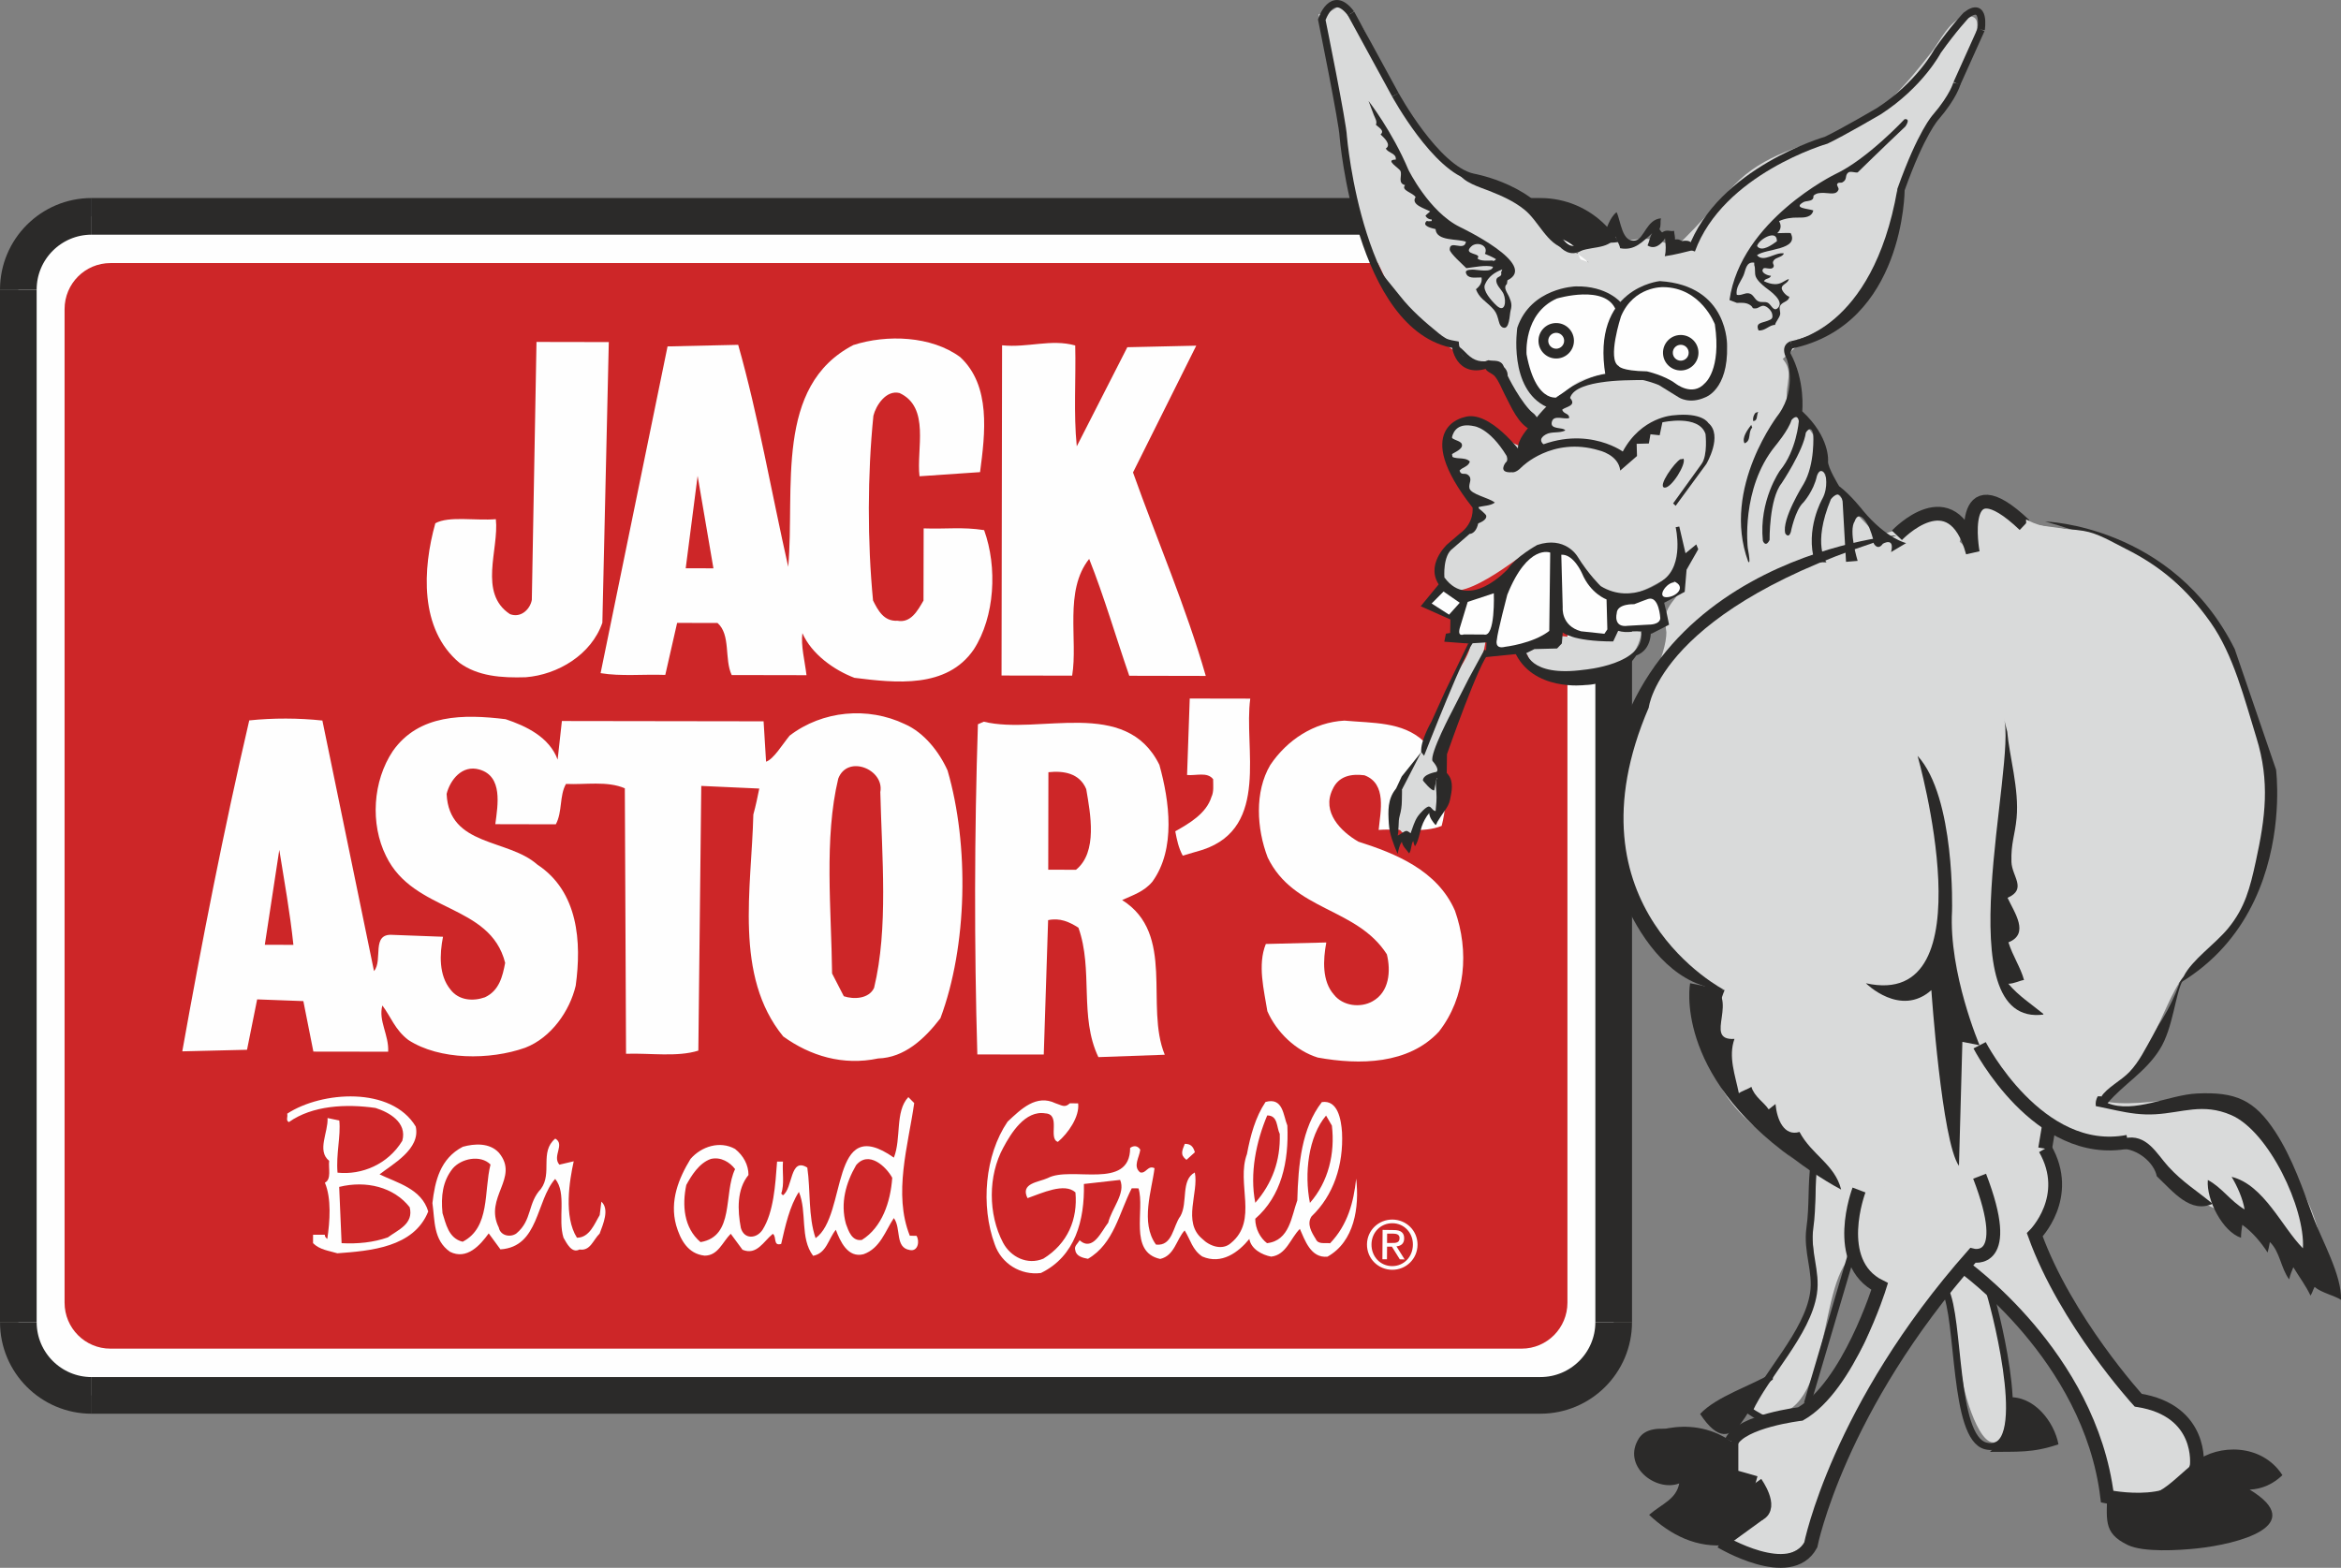 <?xml version="1.0" encoding="UTF-8"?> <svg xmlns="http://www.w3.org/2000/svg" xmlns:xlink="http://www.w3.org/1999/xlink" xmlns:xodm="http://www.corel.com/coreldraw/odm/2003" xml:space="preserve" width="196.691mm" height="131.767mm" version="1.1" style="shape-rendering:geometricPrecision; text-rendering:geometricPrecision; image-rendering:optimizeQuality; fill-rule:evenodd; clip-rule:evenodd" viewBox="0 0 196.116 131.382"><rect x="0" y="0" width="196.116" height="131.382" fill="#808080" stroke="none"/> <defs> <style type="text/css"> .str3 {stroke:#2B2A29;stroke-width:0.615;stroke-miterlimit:4} .str1 {stroke:#2B2A29;stroke-width:1.155;stroke-miterlimit:4} .str0 {stroke:#2B2A29;stroke-width:3.071;stroke-miterlimit:4} .str2 {stroke:#2B2A29;stroke-width:0.578;stroke-miterlimit:4} .fil1 {fill:none} .fil0 {fill:#FEFEFE} .fil3 {fill:#D9DADA} .fil4 {fill:#2B2A29} .fil2 {fill:#CD2628} </style> </defs> <g id="Layer_x0020_1">  <g id="_840596400"> <path class="fil0" d="M135.186 110.792c0,3.392 -2.75,6.141 -6.142,6.141l-121.366 0c-3.392,0 -6.142,-2.75 -6.142,-6.141l0 -86.52c0,-3.392 2.75,-6.142 6.142,-6.142l121.366 0c3.392,0 6.142,2.75 6.142,6.142l0 86.52z"></path> <path class="fil1 str0" d="M135.186 110.792c0,3.392 -2.75,6.141 -6.142,6.141"></path> <line class="fil1 str0" x1="129.044" y1="116.934" x2="7.678" y2="116.934"></line> <path class="fil1 str0" d="M7.678 116.934c-3.392,0 -6.142,-2.75 -6.142,-6.141"></path> <line class="fil1 str0" x1="1.535" y1="110.792" x2="1.535" y2="24.272"></line> <path class="fil1 str0" d="M1.535 24.272c0,-3.392 2.75,-6.142 6.142,-6.142"></path> <line class="fil1 str0" x1="7.678" y1="18.131" x2="129.044" y2="18.131"></line> <path class="fil1 str0" d="M129.044 18.131c3.392,0 6.142,2.75 6.142,6.142"></path> <line class="fil1 str0" x1="135.186" y1="24.272" x2="135.186" y2="110.792"></line> <path class="fil2" d="M131.311 109.163c0,2.129 -1.718,3.853 -3.838,3.853l-118.224 0c-2.121,0 -3.839,-1.724 -3.839,-3.853l0 -83.262c0,-2.129 1.718,-3.855 3.839,-3.855l118.224 0c2.121,0 3.838,1.726 3.838,3.855l0 83.262z"></path> <path class="fil0" d="M50.463 52.183c-0.919,2.679 -3.734,4.358 -6.415,4.569 -2.038,0.065 -4.011,-0.078 -5.557,-1.208 -3.376,-2.822 -3.086,-7.896 -2.021,-11.694 1.125,-0.627 3.378,-0.204 5.07,-0.342 0.276,2.533 -1.491,6.191 1.182,7.956 0.917,0.353 1.691,-0.414 1.832,-1.191l0.391 -21.618 6.057 0.011 -0.539 23.516z"></path> <path class="fil0" d="M90.076 28.948c0.068,2.814 -0.148,5.704 0.13,8.453l4.235 -8.304 5.774 -0.13 -5.298 10.624c2.03,5.705 4.415,11.203 6.096,17.051l-6.41 -0.013c-1.12,-3.24 -2.099,-6.623 -3.359,-9.793 -2.123,2.671 -0.926,6.758 -1.425,9.783l-5.915 -0.011 0.044 -27.672c2.184,0.22 4.088,-0.553 6.127,0.013z"></path> <path class="fil0" d="M80.429 29.915c2.604,2.401 2.101,6.411 1.675,9.649l-5.072 0.347c-0.278,-2.252 0.919,-5.775 -1.675,-6.976 -1.129,-0.279 -1.978,1.051 -2.188,1.9 -0.501,4.924 -0.51,10.559 -0.03,15.489 0.423,0.844 0.91,1.758 2.039,1.694 1.127,0.212 1.693,-0.84 2.188,-1.69l0.013 -6.049c1.897,0.069 3.237,-0.139 5.066,0.146 1.122,3.103 0.903,7.256 -0.865,9.996 -2.26,3.307 -6.558,2.808 -10.001,2.38 -1.688,-0.639 -3.586,-1.98 -4.358,-3.743 -0.141,1.059 0.204,2.327 0.343,3.522l-6.266 -0.012c-0.631,-1.335 -0.064,-3.378 -1.19,-4.364l-3.382 -0.005 -0.992 4.358c-1.827,-0.069 -3.729,0.137 -5.419,-0.149l5.609 -27.379 5.917 -0.133c1.68,5.919 2.794,12.4 4.192,18.601 0.576,-6.552 -1.173,-15.14 5.456,-18.582 2.816,-0.91 6.547,-0.762 8.937,1zm-20.662 17.711l0 0 -1.324 -7.747 -0.998 7.742 2.322 0.005z"></path> <path class="fil0" d="M104.741 58.546c-0.569,4.083 1.67,10.773 -3.966,12.659l-1.691 0.498c-0.349,-0.636 -0.493,-1.335 -0.627,-2.042 1.124,-0.631 2.608,-1.476 3.033,-2.884 0.209,-0.419 0.14,-0.984 0.14,-1.479 -0.493,-0.636 -1.406,-0.282 -2.184,-0.353l0.224 -6.408 5.071 0.009z"></path> <path class="fil0" d="M119.241 62.093c1.97,1.759 2.174,4.65 1.533,7.117 -1.549,0.629 -3.516,0.199 -5.278,0.338 0.147,-1.545 0.708,-3.872 -1.192,-4.58 -1.121,-0.142 -2.178,0.067 -2.673,1.193 -0.92,1.897 0.696,3.523 2.17,4.371 3.101,0.987 6.62,2.403 8.089,5.788 1.194,3.379 0.905,7.254 -1.35,10.136 -2.546,2.74 -6.63,2.805 -10.148,2.166 -1.832,-0.568 -3.443,-2.116 -4.219,-3.882 -0.279,-1.764 -0.84,-3.877 -0.129,-5.635l5.066 -0.126c-0.277,1.475 -0.358,3.24 0.632,4.363 0.767,0.984 2.249,1.129 3.236,0.571 1.413,-0.775 1.553,-2.534 1.205,-3.943 -2.531,-3.946 -7.807,-3.607 -9.983,-8.115 -0.918,-2.394 -1.116,-5.493 0.218,-7.749 1.413,-2.106 3.675,-3.584 6.208,-3.718 2.394,0.218 4.856,0.08 6.615,1.704z"></path> <path class="fil0" d="M97.128 64.096c0.84,3.027 1.395,7.043 -0.585,9.784 -0.703,0.842 -1.615,1.122 -2.538,1.544 4.508,2.831 1.89,8.88 3.573,12.963l-5.562 0.199c-1.617,-3.38 -0.414,-7.315 -1.671,-10.846 -0.772,-0.491 -1.549,-0.843 -2.54,-0.632l-0.364 11.262 -5.565 -0.008c-0.266,-9.081 -0.249,-18.515 0.048,-27.67l0.494 -0.214c4.645,1.135 11.9,-2.092 14.71,3.619zm-9.298 0.615l0 0 -0.014 8.17 2.323 0.006c1.837,-1.477 1.207,-4.715 0.86,-6.76 -0.563,-1.344 -1.901,-1.551 -3.169,-1.416z"></path> <path class="fil0" d="M79.38 64.561c1.824,6.269 1.666,14.711 -0.598,20.768 -1.346,1.758 -3.033,3.305 -5.215,3.369 -2.958,0.628 -5.702,-0.22 -7.955,-1.846 -4.145,-5.074 -2.65,-12.396 -2.502,-18.593 0.214,-0.771 0.355,-1.48 0.497,-2.178l-4.859 -0.221 -0.245 22.182c-1.764,0.555 -4.015,0.196 -6.057,0.264l-0.102 -22.247c-1.479,-0.637 -3.31,-0.289 -4.929,-0.366 -0.563,0.987 -0.287,2.329 -0.851,3.384l-5.07 -0.011c0.214,-1.624 0.641,-4.013 -1.33,-4.579 -1.475,-0.427 -2.465,0.909 -2.749,2.04 0.203,4.435 5.133,3.734 7.594,5.922 3.444,2.262 3.722,6.492 3.22,10.15 -0.494,2.111 -2.048,4.361 -4.232,5.201 -2.958,1.051 -7.186,1.044 -9.786,-0.648 -1.123,-0.851 -1.478,-1.973 -2.179,-2.892 -0.355,1.267 0.559,2.465 0.486,3.873l-6.266 -0.009 -0.839 -4.232 -3.871 -0.144 -0.848 4.223 -5.424 0.132c1.634,-9.149 3.48,-18.58 5.61,-27.733 1.972,-0.209 4.156,-0.203 6.127,0.011l4.325 20.995c0.779,-0.919 -0.274,-3.172 1.557,-3.034l4.223 0.158c-0.288,1.477 -0.357,3.231 0.628,4.428 0.7,0.92 1.898,0.995 2.884,0.645 1.2,-0.558 1.482,-1.76 1.695,-2.886 -1.259,-5.001 -7.667,-4.167 -9.982,-8.959 -1.331,-2.683 -1.117,-6.27 0.579,-8.801 2.188,-3.093 5.918,-3.088 9.44,-2.659 1.69,0.564 3.658,1.484 4.359,3.386l0.357 -3.233 16.898 0.025 0.207 3.384c0.633,-0.217 1.34,-1.409 1.973,-2.184 2.751,-2.107 6.554,-2.448 9.649,-0.967 1.619,0.706 2.883,2.33 3.581,3.884zm-9.155 0.681l0 0c-1.202,5.002 -0.578,10.988 -0.518,16.334l0.983 1.909c0.846,0.282 2.112,0.216 2.536,-0.704 1.204,-4.993 0.653,-10.979 0.522,-16.404 0.356,-1.902 -2.743,-3.171 -3.523,-1.134zm-46.827 5.975l0 0 -1.214 7.954 2.395 0.008c-0.278,-2.678 -0.766,-5.357 -1.181,-7.962z"></path> <path class="fil0" d="M89.617 92.457l0.704 0.005c0.137,1.12 -0.856,2.526 -1.697,3.228 -0.846,-0.282 0.284,-2.315 -1.051,-2.39 -1.687,-0.288 -2.891,1.685 -3.528,2.881 -1.27,2.323 -1.282,5.561 -0.013,7.958 0.632,1.195 2.037,1.901 3.374,1.338 2.044,-1.267 2.893,-3.303 2.689,-5.555 -0.916,-0.844 -2.818,0.066 -4.015,0.483 -0.631,-1.262 0.921,-1.33 1.693,-1.683 1.972,-1.046 6.899,1.066 6.904,-2.525 0.282,-0.212 0.634,-0.21 0.849,0.148 -0.074,0.633 -0.642,1.4 -0.01,1.901 0.498,0.135 0.635,-0.633 1.203,-0.351 -0.22,1.825 -1.211,4.57 0.124,6.403 1.406,0.148 1.412,-1.545 2.045,-2.388 0.641,-1.124 0.01,-3.026 1.206,-3.658 0.349,1.687 -1.062,4.153 0.621,5.561 0.634,0.634 1.694,0.988 2.399,0.359 2.326,-1.899 0.43,-5 1.349,-7.463 0.288,-1.545 0.708,-3.099 1.555,-4.365 1.48,-0.415 1.48,1.133 1.828,1.976 0.138,3.031 -0.503,5.911 -2.689,7.812 0.003,0.846 0.423,1.619 0.986,2.045 1.898,-0.213 2.044,-2.247 2.537,-3.588 0.079,-3.024 0.365,-6.054 2.058,-8.234 1.343,-0.206 1.616,1.482 1.688,2.538 0.132,2.747 -0.714,5.283 -2.551,7.037 -0.422,0.632 -0.003,1.337 0.35,1.897 0.213,0.495 0.774,0.29 1.2,0.36 1.483,-1.55 1.976,-3.452 2.187,-5.418 0.278,2.395 -0.145,5.277 -2.405,6.54 -1.408,0.141 -1.897,-1.408 -2.313,-2.327 -0.782,0.773 -1.137,2.185 -2.402,2.324 -0.775,-0.144 -1.689,-0.642 -1.83,-1.482 -0.914,1.124 -2.328,2.175 -3.946,1.469 -0.838,-0.563 -0.985,-1.408 -1.475,-2.183 -0.704,0.775 -0.846,2.112 -2.047,2.39 -2.67,-0.575 -1.259,-4.16 -1.818,-5.916l-0.566 -0.004c-1.056,2.039 -1.483,4.639 -3.667,5.908 -0.423,-0.072 -0.987,-0.215 -1.057,-0.702 -0.141,-0.357 0.214,-0.57 0.352,-0.852 1.13,0.99 1.837,-0.771 2.401,-1.474 0.287,-1.195 1.482,-2.46 0.997,-3.584l-3.034 0.341c0.065,3.031 -0.719,6.06 -3.601,7.461 -1.697,0.211 -3.309,-0.779 -3.87,-2.402 -1.188,-3.242 -0.832,-7.467 1.074,-10.277 1.128,-1.054 2.401,-2.324 4.019,-1.545 0.49,0.146 0.768,0.423 1.197,0.004zm16.543 1.016l0 0c-0.921,2.185 -1.487,4.858 -0.998,7.321 1.407,-1.617 2.117,-3.518 2.049,-5.772 -0.283,-0.562 -0.136,-1.551 -1.051,-1.548zm4.93 0.011l0 0c-1.482,1.755 -1.842,4.852 -1.352,7.318 1.549,-1.762 2.116,-4.147 1.84,-6.477l-0.487 -0.841z"></path> <path class="fil0" d="M100.101 96.558l-0.708 0.637c-0.562,-0.429 -0.351,-0.78 -0.139,-1.342 0.495,0 0.702,0.215 0.847,0.705z"></path> <path class="fil0" d="M46.865 97.598l1.198 -0.282c-0.357,1.615 -0.852,4.639 0.271,6.405 1.058,0 1.477,-1.19 1.906,-1.896l0.139 -1.127c0.703,0.634 0.139,1.901 -0.143,2.674 -0.568,0.562 -0.777,1.476 -1.693,1.336 -0.634,0.347 -1.055,-0.495 -1.336,-0.989 -0.49,-1.548 0.288,-3.731 -0.697,-4.928 -1.621,1.827 -1.345,5.696 -4.586,5.905l-0.982 -1.339c-0.709,0.986 -1.836,2.251 -3.244,1.543 -1.405,-0.987 -1.261,-2.611 -1.472,-4.083 0.214,-1.833 0.641,-3.728 2.546,-4.718 0.982,-0.273 2.251,-0.348 3.027,0.504 1.754,2.117 -1.275,3.721 -0.013,6.265 0.141,0.703 0.984,0.849 1.476,0.492 1.343,-1.122 0.921,-2.528 2.051,-3.728 0.987,-1.336 -0.138,-3.097 1.205,-4.219 0.843,0.492 -0.285,1.476 0.347,2.187zm-8.942 0.326l0 0c-0.847,1.062 -0.992,2.325 -0.852,3.739 0.279,0.848 0.489,2.109 1.687,2.394 2.328,-1.194 1.766,-4.229 2.334,-6.472 -0.845,-0.846 -2.462,-0.501 -3.169,0.339z"></path> <path class="fil0" d="M76.588 92.436c-0.496,3.515 -1.776,7.596 -0.369,11.118l0.559 0.008c0.281,0.423 0.141,1.337 -0.562,1.19 -1.268,-0.207 -0.7,-1.829 -1.335,-2.676 -0.708,1.054 -1.131,2.533 -2.539,3.027 -1.337,0.346 -1.972,-1.128 -2.32,-2.046 -0.634,0.769 -0.776,1.968 -1.903,2.18 -1.123,-1.487 -0.489,-3.667 -1.192,-5.355 -0.773,1.194 -1.131,2.817 -1.484,4.358 -0.704,0.21 -0.353,-0.627 -0.703,-0.843 -0.777,0.634 -1.342,1.829 -2.536,1.332l-0.986 -1.338c-0.703,0.702 -1.059,1.831 -2.186,1.832 -1.407,-0.146 -2.04,-1.343 -2.388,-2.546 -0.56,-2.045 0.217,-3.94 1.205,-5.559 0.916,-1.054 2.469,-1.543 3.733,-0.835 0.704,0.562 1.125,1.342 1.122,2.182 -0.987,1.2 -0.921,2.957 -0.639,4.436 0.278,0.984 1.332,0.918 1.827,0.14 0.92,-1.474 1.062,-3.724 1.208,-5.7l0.494 0.003c-0.074,0.849 0.14,1.901 -0.146,2.677l0.141 0.144c0.845,-0.567 0.57,-3.242 2.043,-2.321 0.282,1.899 0.063,4.081 0.694,5.913 2.682,-1.897 1.148,-10.559 6.558,-6.748 0.639,-1.616 0.082,-3.874 1.212,-5.071l0.491 0.498zm-17.049 4.687l0 0c-0.986,0.351 -1.621,1.404 -2.046,2.18 -0.355,1.689 -0.215,3.588 1.193,4.786 2.884,-0.48 1.904,-4.082 2.896,-6.118 -0.423,-0.565 -1.198,-1.058 -2.042,-0.849zm12.181 0.519l0 0c-0.851,1.472 -1.34,3.16 -0.851,4.923 0.21,0.564 0.49,1.48 1.337,1.339 1.685,-1.053 2.397,-3.17 2.541,-5.206 -0.496,-0.919 -1.964,-2.327 -3.027,-1.056z"></path> <path class="fil0" d="M34.829 94.407c0.42,1.895 -1.975,3.164 -3.031,4.004 1.473,0.712 3.516,1.202 4.077,3.109 -1.203,3.021 -4.865,3.301 -7.612,3.505 -0.701,-0.215 -1.477,-0.287 -2.038,-0.849l0.001 -0.705 0.986 0c-0.002,0.212 0.14,0.282 0.207,0.354 0.216,-1.477 0.359,-3.379 -0.201,-4.717 0.565,-0.281 0.287,-1.196 0.356,-1.832 -1.053,-0.845 -0.066,-2.396 -0.134,-3.586l0.984 0.209c0.139,1.271 -0.284,2.817 -0.148,4.369 2.04,0.213 4.228,-0.7 5.427,-2.672 0.424,-1.547 -1.124,-2.396 -2.248,-2.751 -2.462,-0.352 -5.282,-0.214 -7.255,1.186 -0.282,-0.138 -0.07,-0.423 -0.14,-0.705 2.891,-1.893 8.735,-2.306 10.769,1.08zm-6.414 5.056l0 0 0.202 4.714c1.339,0.072 2.675,-0.061 3.874,-0.485 0.845,-0.63 2.184,-1.122 1.831,-2.526 -1.329,-1.695 -3.651,-2.262 -5.907,-1.704z"></path> <path class="fil0" d="M116.655 102.199c1.146,0.008 2.106,0.923 2.098,2.113 -0.013,1.208 -0.981,2.105 -2.129,2.096 -1.155,-0.009 -2.114,-0.924 -2.106,-2.129 0.009,-1.187 0.983,-2.091 2.137,-2.08zm-0.037 3.901l0 0c0.98,0.005 1.738,-0.763 1.748,-1.798 0.008,-1.002 -0.74,-1.79 -1.716,-1.796 -0.982,-0.006 -1.745,0.761 -1.754,1.776 -0.007,1.028 0.744,1.81 1.722,1.818zm-0.792 -3.036l0 0 -0.016 2.464 0.382 0.001 0.009 -1.058 0.406 0 0.661 1.061 0.407 0.009 -0.688 -1.096c0.362,-0.031 0.646,-0.217 0.646,-0.667 0.005,-0.466 -0.272,-0.7 -0.854,-0.7l-0.953 -0.013zm0.374 1.097l0 0 0.403 -0.001c0.334,0.005 0.641,-0.013 0.644,-0.4 0.006,-0.324 -0.276,-0.379 -0.534,-0.382l-0.507 0 -0.006 0.784z"></path> <path class="fil3" d="M123.145 53.34c0.468,1.099 -1.219,3.066 -1.781,4.188 -0.908,1.811 -1.541,3.758 -2.412,5.597 -0.725,1.533 -1.715,3.043 -1.957,4.655 -0.36,2.371 1.674,3.065 1.937,0.613 2.252,-0.124 1.599,-1.697 1.518,-3.309 -0.095,-1.887 0.372,-2.937 1.202,-4.624 1.009,-2.054 2.617,-4.665 2.815,-6.908 -0.535,0.109 -1.204,0.13 -1.708,0.366l0.387 -0.577z"></path> <path class="fil3" d="M126.995 54.496c2.313,-2.415 5.318,-0.362 7.859,-1.188 0.145,-0.28 0.242,-0.343 0.42,-0.564 0.7,0.356 1.548,0.217 2.278,0.044 -0.258,2.229 -2.171,3.876 -4.348,4.017 -1.469,0.097 -4.782,-0.317 -5.249,-1.925l-0.961 -0.385z"></path> <path class="fil3" d="M138.352 22.348c2.777,-2.007 4.506,-4.272 6.883,-6.79 2.532,-2.684 5.866,-3.288 9.104,-4.563 3.128,-1.231 5.412,-3.993 7.444,-6.593 0.724,-0.924 1.528,-2.708 2.758,-2.983 1.931,-0.43 0.815,1.876 0.421,3.07 -1.042,3.172 -3.222,5.087 -4.623,8.041 -1.429,3.016 -1.63,6.243 -2.93,9.251 -1.114,2.575 -2.78,4.778 -5.395,6.102 -2.054,1.04 -5.17,6.005 -7.358,2.79 -1.162,-1.704 -0.11,-3.69 -1.551,-5.394 -0.99,-1.171 -2.772,-2.62 -4.368,-2.93l-0.386 0z"></path> <path class="fil3" d="M112.364 0.403c1.925,1.046 2.603,3.878 3.611,5.775 1.244,2.351 2.216,4.613 4.141,6.507 2.032,2 4.612,2.074 6.883,3.696 1.127,0.805 1.649,1.939 2.53,2.887 1.023,1.099 2.414,1.728 3.557,2.715 -0.228,-0.099 -0.443,-0.161 -0.675,-0.245 -0.156,-0.25 -0.144,-0.47 -0.341,-0.742 1.126,-0.852 2.446,-0.54 3.582,-0.719 1.475,-0.232 2.456,-0.499 3.899,0.104 2.622,1.097 3.207,3.542 4.76,5.865 0.823,1.231 1.679,2.195 2.895,2.849 0.606,0.326 0.897,-0.046 1.685,0.563 1.712,1.325 0.527,2.489 0.853,3.995 0.277,1.286 1.643,1.715 2.228,2.936 0.726,1.516 0.378,2.844 1.541,4.286 0.817,1.018 1.807,1.931 2.69,2.883 0.697,0.754 1.481,1.575 2.303,2.107 -3.354,2.623 -7.459,2.772 -11.269,4.55 -2.669,1.245 -3.351,4.052 -5.621,5.84 -1.171,-0.888 -2.006,-2.676 -2.118,-4.059 -0.159,-1.954 2.182,-2.451 1.324,-4.222 -2.378,0.758 -4.298,3.11 -7.049,1.089 -2.237,-1.645 -2.822,-4.803 -6.25,-2.512 -1.194,0.797 -7.398,5.709 -6.871,0.822 0.182,-1.698 2.028,-1.854 2.683,-3.273 0.724,-1.569 -0.464,-2.468 -1.203,-3.6 -1.506,-2.302 -1.528,-5.923 2.178,-4.881 1.629,0.46 3.608,3.602 4.581,0.256 -0.706,-1.155 -1.757,-1.944 -2.433,-3.132 -1.058,-1.86 -1.262,-1.417 -2.933,-2.305 -2.522,-1.34 -5.484,-3.94 -7.23,-6.174 -0.156,-1.274 -1.606,-3.321 -2.151,-4.804 -0.776,-2.107 -0.983,-3.597 -1.194,-5.773 -0.394,-4.073 -1.825,-8.402 -2.488,-12.48 0.294,-0.11 0.627,-0.227 0.938,-0.226l0.963 -0.577z"></path> <path class="fil3" d="M163.185 108.012c0.839,2.598 0.793,5.403 1.303,8.085 0.285,1.494 2.059,7.365 3.703,3.463 0.928,-2.207 -0.57,-6.722 -0.953,-8.906 -0.262,-1.491 -0.508,-3.108 -1.403,-4.417 -1.756,-2.572 -3.946,-1.623 -3.806,1.583l1.156 0.192z"></path> <path class="fil3" d="M170.544 111.456c-1.619,-2.318 -3.683,-3.786 -6.038,-5.265 -1.781,-1.118 -3.556,-2.129 -3.278,-4.486 0.393,-3.339 6.379,-8.383 9.671,-5.875 1.936,1.479 0.5,4.767 0.13,6.359 -0.927,3.981 4.179,11.313 7.019,14.241 2.478,2.552 5.648,1.963 5.733,6.255 0.044,2.132 -1.4,3.824 -3.822,4.168 -2.478,0.351 -3.257,-2.648 -4.027,-4.564 -1.506,-3.731 -3.071,-7.519 -5.389,-10.834z"></path> <path class="fil3" d="M151.634 98.002c0.949,1.228 0.171,3.672 0.188,5.197 0.022,1.816 0.389,3.212 0.047,5.049 -0.383,2.056 -1.224,3.607 -2.352,5.352 -0.931,1.439 -2.564,3.068 -2.665,4.78 6.642,1.958 5.262,-9.878 8.055,-12.892 5.612,3.817 -1.244,12.544 -6.16,13.498 -1.617,0.312 -3.978,0.063 -4.383,2.315 -0.215,1.194 0.699,1.143 0.74,2.107 0.054,1.242 -1.152,2.244 -1.177,3.479 -0.069,3.422 5.163,4.612 7.185,2.546 1.104,-1.128 1.565,-3.419 2.213,-4.87 0.843,-1.887 1.529,-3.809 2.199,-5.745 0.168,-0.039 0.29,0.105 0.362,0.099 0.305,-2.096 2.347,-4.471 3.494,-6.284 1.373,-2.175 2.923,-4.734 4.818,-6.497 1.29,-1.203 2.351,-1.022 2.644,-2.744 0.174,-1.014 -0.155,-3.005 -0.379,-4.038 -0.349,-1.621 -1.413,-4.729 -3.007,-5.433 -0.96,-0.423 -3.206,0.516 -4.263,0.804 -1.532,0.414 -4.791,0.682 -5.824,1.93l-1.733 1.347z"></path> <path class="fil3" d="M175.312 92.034c3.891,1.36 8.595,-1.219 12.323,0.963 3.153,1.846 7.433,9.56 6.897,13.061 -1.625,0.169 -2.684,-1.111 -3.777,-2.1 -1.093,-0.984 -1.958,-1.317 -3.321,-1.867 -2.327,-0.938 -4.64,-1.998 -6.405,-3.845 -0.977,-1.023 -1.358,-2.161 -2.83,-2.554 -1.655,-0.444 -3.166,0.102 -4.824,-0.542 -1.965,-0.765 -3.381,-1.489 -3.843,-3.699 -0.757,-3.622 2.708,-2.664 5.2,-1.727l0.579 2.31z"></path> <path class="fil3" d="M139.506 51.994c0.548,2.242 -1.271,5.021 -2.11,7.132 -0.939,2.36 -2.241,4.943 -2.52,7.482 -0.357,3.235 0.55,6.639 2.034,9.449 0.944,1.789 3.616,6.021 5.791,6.539 -0.075,0.068 -0.119,0.131 -0.018,0.207 0.033,-0.018 -0.124,-0.105 -0.098,-0.113 -0.986,2.201 0.499,6.382 1.587,8.384 1.353,2.489 3.714,4.053 5.887,5.782 3.667,2.915 8.479,2.75 13.139,2.348 2.05,-0.177 5.66,-0.207 7.132,-1.973 1.344,-1.613 0.879,-6.379 2.204,-7.306 -0.045,-0.036 -0.088,-0.078 -0.126,-0.121 2.565,2.338 4.806,-2.511 5.627,-4.117 2.993,-5.855 7.609,-13.956 5.938,-20.817 -1.454,-5.961 -3.005,-15.393 -8.281,-19.377 -2.111,-1.592 -4.051,-1.095 -6.157,-1.781 -1.021,-0.333 -1.98,-1.901 -3.282,-1.548 -1.045,0.283 -1.896,2.29 -2.079,3.243 0.143,0.104 0.25,0.229 0.366,0.357 -0.287,-2.285 -2.026,-2.788 -3.853,-2.045 -1.986,0.808 -3.498,1.263 -5.577,1.679 -3.083,0.617 -7.011,1.576 -9.447,3.663 -1.866,1.598 -3.058,2.925 -5.284,4.099 -0.387,-0.248 -0.111,-0.275 -0.103,-0.399l-0.769 -0.769z"></path> <path class="fil4" d="M158.912 44.859c0,0 -24.543,2.021 -24.543,25.41 0,0 2.312,12.127 10.107,12.704 0,0 -13.571,-6.93 -6.352,-23.677 0,0 0.865,-8.374 20.787,-14.437z"></path> <path class="fil1 str1" d="M158.912 44.859c0,0 4.621,-4.909 6.355,1.443 0,0 -1.444,-7.796 4.332,-2.309"></path> <path class="fil4" d="M171.329 43.703c0,0 10.687,0.289 15.883,10.684l3.463 10.106c0,0 2.312,17.613 -15.591,20.502 0,0 17.035,-4.043 13.571,-21.369l-3.466 -10.683c0,0 -2.309,-6.064 -13.86,-9.24z"></path> <path class="fil4" d="M160.645 63.339c0,0 6.065,21.368 -4.332,19.057 0,0 2.888,2.887 5.486,0.577 0,0 0.868,12.706 2.312,14.727l0.286 -10.395 1.443 0.288c0,0 -2.598,-6.063 -2.309,-11.26 0,0 0.29,-9.529 -2.887,-12.994z"></path> <path class="fil1 str1" d="M165.841 87.593c0,0 4.911,9.53 12.417,8.086"></path> <path class="fil4" d="M167.865 60.161c1.156,3.699 -5.028,26.041 3.378,24.853 -1.072,-0.879 -2.141,-1.556 -2.995,-2.576 0.493,-0.006 0.922,-0.258 1.313,-0.317 -0.281,-1.043 -0.944,-2.003 -1.306,-3.154 1.797,-0.713 0.505,-2.487 -0.073,-3.732 1.663,-0.734 0.361,-1.791 0.325,-3.009 -0.046,-1.601 0.292,-2.196 0.433,-3.689 0.224,-2.389 -0.614,-5.225 -0.785,-7.218l-0.29 -1.156z"></path> <path class="fil4" d="M182.59 82.396c-1.606,4.42 -4.572,7.122 -8.272,10.121 2.158,0.187 3.901,0.998 6.259,0.858 2.273,-0.133 3.959,-0.958 6.337,0.065 3.153,1.358 6.203,7.808 6.014,11.168 -1.761,-1.766 -3.268,-5.323 -5.976,-5.99 0.474,0.774 0.944,1.851 1.088,2.733 -1.187,-0.702 -1.921,-1.861 -3.08,-2.469 -0.141,1.675 1.258,4.346 2.779,4.843 0.002,-0.343 0.049,-0.744 0.108,-1.085 0.823,0.585 1.55,1.439 2.121,2.321 0.039,-0.112 0.15,-0.633 0.189,-0.878 0.841,0.794 0.922,2.201 1.617,3.129 0.09,-0.43 0.214,-0.658 0.348,-1.021 0.475,0.789 1.046,1.545 1.441,2.38 0.157,-0.244 0.204,-0.487 0.342,-0.727 0.57,0.494 1.667,0.723 2.209,1.079 0.094,-2.021 -1.612,-5.007 -2.309,-6.894 -0.874,-2.368 -1.765,-4.999 -3.205,-7.202 -1.738,-2.652 -3.304,-3.347 -6.563,-3.191 -2.348,0.113 -5.297,1.705 -7.472,0.803 1.388,-1.628 3.168,-2.592 4.367,-4.501 1.141,-1.815 1.288,-4.686 1.95,-5.832l-0.29 0.29z"></path> <path class="fil4" d="M177.969 95.39c1.87,-0.435 2.708,1.307 3.69,2.376 1.204,1.309 2.261,1.927 3.703,3.11 -1.856,0.826 -3.249,-0.949 -4.678,-2.309 -0.227,-1.14 -1.607,-2.312 -3.002,-2.309l0.287 -0.867z"></path> <path class="fil4" d="M141.588 82.396c0,0 -1.444,7.508 8.663,14.727 0,0 -8.663,-7.219 -5.775,-14.149l-2.888 -0.577z"></path> <path class="fil4" d="M144.765 91.347c1.793,3.193 6.344,6.67 9.477,8.339 -0.532,-2.122 -2.479,-2.912 -3.488,-4.83 -1.287,0.387 -1.888,-1.007 -2.012,-2.339 -0.181,0.125 -0.369,0.311 -0.576,0.447 -0.373,-0.585 -1.194,-1.05 -1.444,-1.889 -0.243,0.177 -0.829,0.359 -1.05,0.54 -0.302,-1.515 -0.905,-3.055 -0.368,-4.555 -2.765,0.165 0.693,-3.476 -2.277,-4.699 -1.235,1.449 -0.359,3.194 0.006,4.655l1.733 4.331z"></path> <path class="fil1 str1" d="M155.738 99.722c0,0 -2.312,6.064 1.73,8.084 0,0 -2.598,8.375 -6.641,10.684 0,0 -4.907,0.579 -5.775,2.311"></path> <polyline class="fil1 str1" points="145.051,120.802 145.051,123.69 147.075,124.266 "></polyline> <path class="fil1 str1" d="M147.075 124.266c0,0 1.443,2.022 0.29,2.599"></path> <line class="fil1 str1" x1="147.364" y1="126.865" x2="144.186" y2="129.175"></line> <path class="fil1 str1" d="M144.186 129.175c0,0 5.775,3.466 7.509,0.288 0,0 2.272,-11.486 13.571,-24.254 0,0 3.463,0.866 0.575,-6.643"></path> <path class="fil1 str1" d="M164.398 106.075c0,0 10.686,7.509 12.13,19.345 0,0 6.641,1.445 7.506,-2.596 0,0 0.579,-4.622 -4.908,-5.488 0,0 -6.064,-6.641 -8.663,-13.861 0,0 3.177,-3.176 0.865,-7.218"></path> <line class="fil1 str1" x1="171.329" y1="96.257" x2="171.618" y2="94.523"></line> <path class="fil4" d="M176.528 124.845c0.006,2.441 -0.434,3.59 1.724,4.626 1.309,0.63 4.268,0.448 5.788,0.288 3.413,-0.359 9.403,-1.904 4.426,-4.93 1.035,-0.044 1.963,-0.464 2.742,-1.211 -1.738,-2.694 -5.391,-2.588 -7.239,-1.148 -2.409,1.876 -3.393,3.838 -7.155,2.663l-0.287 -0.288z"></path> <path class="fil4" d="M144.765 129.175c1.789,-1.044 3.927,-1.994 2.533,-4.273 -0.447,-0.735 -1.414,-0.675 -1.948,-1.21 -0.72,-0.713 -1.306,-1.88 -2.159,-2.594 -1.195,-1.001 -4.832,-2.189 -5.875,-0.59 -1.506,2.303 1.382,4.555 3.361,3.802 -0.256,1.334 -1.416,1.685 -2.524,2.633 1.806,1.694 3.98,2.819 6.612,2.519l0 -0.288z"></path> <path class="fil1 str2" d="M162.954 108.096c1.244,2.416 0.663,12.4 3.402,13.072 3.91,0.96 0.946,-10.844 0.354,-12.784"></path> <path class="fil4" d="M166.71 121.669c2.283,-0.033 3.543,0.108 5.737,-0.636 -0.358,-1.898 -2.054,-4.099 -4.251,-3.94 0.075,1.262 -0.133,2.612 -0.621,3.709l-0.865 0.867z"></path> <path class="fil1 str2" d="M151.982 97.411c-0.266,1.952 -0.094,3.595 -0.359,5.486 -0.283,2.002 0.587,3.628 0.302,5.487 -0.511,3.355 -4.021,6.822 -5.393,9.818 0.505,0.342 1.292,0.813 1.696,0.868"></path> <path class="fil4" d="M148.518 115.026c-1.709,1.062 -4.72,1.979 -6.092,3.464 3.073,4.648 4.071,-1.686 6.092,-2.885l0 -0.579z"></path> <path class="fil4" d="M137.315 120.508c0,0 3.983,-2.307 7.736,0.293l0.298 2.891 -8.034 -3.184z"></path> <line class="fil1 str2" x1="151.406" y1="117.627" x2="155.159" y2="104.919"></line> <path class="fil1 str3" d="M128.388 35.018c-1.257,-1.044 -2.4,-3.473 -2.4,-3.473 0.136,-0.774 -1.257,-1.044 -1.257,-1.044 -2.59,0.993 -2.812,-1.615 -2.812,-1.615 -8.034,-1.323 -9.388,-17.436 -9.388,-17.436 -0.028,-1.076 -1.8,-9.797 -1.8,-9.797 0,0 0.855,-2.636 2.447,-0.526"></path> <line class="fil1 str3" x1="113.177" y1="1.126" x2="116.899" y2="7.947"></line> <path class="fil1 str3" d="M116.899 7.947c0,0 3.394,6.216 6.489,6.902 0,0 5.407,0.931 6.895,4.738 0,0 1.14,2.43 2.479,0.701"></path> <path class="fil1 str3" d="M141.7 20.973c2.436,-6.679 11.289,-9.223 11.289,-9.223 1.368,-0.651 4.397,-2.424 4.397,-2.424 3.477,-2.246 4.94,-5.053 4.94,-5.053 1.334,-1.882 2.382,-2.986 2.382,-2.986 1.656,-1.275 1.262,1.196 1.262,1.196"></path> <line class="fil1 str3" x1="165.969" y1="2.482" x2="163.937" y2="6.997"></line> <path class="fil1 str3" d="M163.937 6.997c0,0 -0.279,1.084 -1.771,2.816 0,0 -1.195,1.263 -2.912,6.077 0,0 -0.014,11.075 -9.188,13.01"></path> <path class="fil4" d="M132.172 21.227c0.426,-0.787 0.495,-1.638 0.86,-2.422 1.555,2.545 1.205,-0.065 2.394,-1.025 0.359,0.693 0.435,2.628 1.607,2.363 0.702,-0.159 0.929,-1.763 2.113,-1.847 -0.079,0.332 0.029,0.567 -0.122,0.901 -0.043,-0.011 0.216,0.303 0.216,0.279 0.43,-0.286 0.625,-0.054 1.007,-0.13 0.006,0.221 0.092,0.505 0.076,0.725 0.404,-0.06 0.428,0.101 0.614,0.126 0.671,-0.109 0.878,0.129 1.004,0.737 -0.683,0.164 -1.672,0.433 -2.477,0.536 0.132,-0.493 0.073,-0.997 0.024,-1.5 -0.326,0.532 -0.882,0.968 -1.466,0.599 0.143,-0.295 0.201,-0.762 0.391,-1.027 -0.813,0.697 -1.45,1.498 -2.69,1.258 -0.043,-0.328 -0.328,-0.709 -0.358,-0.982 -0.621,1.205 -2.325,0.728 -3.347,1.413l0.153 -0.005z"></path> <path class="fil4" d="M150.005 28.595c0,0 6.849,-0.799 8.94,-12.698 0,0 0.655,11.056 -8.94,12.698z"></path> <path class="fil4" d="M159.556 9.986c0,0 -3.139,3.365 -5.824,4.617 0,0 -7.896,3.85 -8.845,10.541l0.622 0.238c0.321,-0.008 0.747,-0.053 1.092,0.17 0.345,0.226 0.086,0.318 0.51,0.289 0.203,-0.014 0.409,-0.254 0.66,-0.213 0.276,0.043 0.623,0.391 0.686,0.661 0.103,0.449 -0.07,0.469 -0.447,0.617 -0.42,0.163 -0.972,0.142 -0.687,0.783 0.558,0.059 0.908,-0.474 1.377,-0.458 0.084,-0.319 0.353,-0.561 0.427,-0.868 0.048,-0.204 -0.084,-0.468 -0.021,-0.668 0.137,-0.432 0.728,-0.363 0.795,-0.829 -0.241,-0.05 -0.673,-0.509 -0.637,-0.76 0.042,-0.291 0.553,-0.376 0.594,-0.73 -0.411,0.158 -0.649,0.447 -1.164,0.436 -0.336,-0.007 -0.628,-0.115 -0.919,-0.245 0.123,-0.279 0.463,-0.155 0.592,-0.457 -0.294,-0.003 -0.944,-0.29 -0.634,-0.611 0.126,-0.131 0.685,0.171 0.838,-0.12 0.114,-0.215 -0.165,-0.278 0.019,-0.551 0.194,-0.283 0.74,-0.267 0.853,-0.592 -0.744,-0.132 -1.669,0.807 -2.254,0.153 0.712,-0.563 3.565,-0.429 2.821,-1.86 -0.375,-0.024 -0.736,0.014 -1.121,0.011 0.316,-0.3 0.366,-0.638 0.152,-1.012 0.486,-0.221 1.035,-0.309 1.613,-0.294 0.491,0.012 1.13,-0.015 1.254,-0.6 -0.421,-0.155 -1.739,-0.177 -0.829,-0.691 0.208,-0.118 0.567,-0.06 0.757,-0.241 0.117,-0.107 0.075,-0.293 0.093,-0.308 0.252,-0.221 0.497,-0.231 0.869,-0.228 0.451,0.003 1.061,0.211 1.226,-0.289 0.042,-0.131 -0.181,-0.336 -0.11,-0.46 0.11,-0.189 0.283,-0.045 0.459,-0.151 0.416,-0.247 0.149,-0.559 0.468,-0.81 0.171,-0.136 0.557,0.027 0.782,-0.005 0,0 2.096,-2.057 3.998,-3.851 0,0 0.494,-0.68 -0.068,-0.613z"></path> <path class="fil3" d="M146.959 22.011c-0.708,-0.103 -0.705,0.639 -0.909,1.093 -0.225,0.502 -0.669,1.012 -0.55,1.604 0.384,0.086 0.662,-0.19 1.014,-0.125 0.396,0.073 0.452,0.508 0.787,0.664 0.302,0.139 0.53,-0.012 0.81,0.131 0.263,0.136 0.469,0.795 0.834,0.427 0.573,-0.581 -0.666,-1.433 -1.021,-1.7 -0.28,-0.215 -0.7,-0.585 -0.834,-0.921 -0.118,-0.294 -0.014,-0.668 -0.127,-0.968l-0.004 -0.205z"></path> <path class="fil3" d="M148.857 20.218c-0.366,0.267 -1.277,0.949 -1.658,0.403 0.121,-0.549 1.646,-1.437 1.658,-0.455l0 0.052z"></path> <path class="fil4" d="M150.005 28.595c0,0 -0.967,0.282 -0.319,1.494 0,0 0.883,2.388 -0.648,4.581 0,0 -4.857,6.18 -2.59,12.375 0,0 0.271,0.504 -0.03,-1.129 0,0 -0.594,-4.957 2.284,-8.519 0,0 1.144,-1.363 1.377,-2.191 0,0 0.495,-0.629 0.617,0.086 0,0 -0.189,2.466 -1.58,4.143 0,0 -1.78,2.509 -1.433,5.884 0,0 0.221,0.611 0.563,-0.067 0,0 -0.041,-3.434 0.999,-4.742 0,0 1.825,-2.716 2.04,-4.259 0,0 0.444,-0.73 0.619,0.137 0,0 0.17,2.509 -0.809,4.175 0,0 -1.868,2.973 -1.532,4.142 0,0 0.27,0.454 0.46,-0.114 0,0 0.36,-1.856 1.06,-2.49 0,0 0.848,-0.945 1.12,-2.184 0,0 0.234,-0.878 0.715,-0.173 0,0 0.285,1.07 -0.252,2.058 0,0 -1.472,2.551 -0.629,5.298l0.974 0.025c0,0 -1.219,-1.454 0.372,-5.29 0,0 0.742,-0.994 0.98,0.179l0.287 5.068 0.973 -0.08c0,0 -0.785,-2.541 -0.244,-3.324 0,0 0.327,-1.188 1.193,0.481 0,0 0.438,1.065 0.396,1.375 0,0 0.326,0.657 0.77,0.029 0,0 1.01,-0.59 0.687,0.7l1.262 -0.752c0,0 -1.653,-0.365 -3.613,-2.723 0,0 -1.009,-1.306 -2.002,-2.048 0,0 -0.964,-1.563 -0.928,-2.076 0,0 0.203,-2.006 -2.163,-4.198 0,0 0.276,-2.555 -1.004,-4.894l0.194 -0.416 -0.169 -0.559z"></path> <path class="fil4" d="M121.004 48.391l-1.985 2.411 2.49 1.112 -0.022 1.128 -0.357 0.061 -0.135 0.671 2.003 0.152 1.536 -0.093 -0.069 1.233 3.424 -0.348 0.658 -0.326 1.897 -0.05 0.399 -0.421 0.075 -0.927c0,0 0.739,0.751 4.225,0.76l0.439 -0.935 1.898 0.103 0.877 0.181 1.468 -0.755 -0.179 -0.868 -0.23 -0.969 1.719 -0.916 0.156 -1.851 0.979 -1.718 -0.165 -0.405 -0.903 0.741 -0.522 -2.24 -0.304 0.059c0,0 0.751,3.159 -1.061,4.437 0,0 -2.558,2.12 -5.216,0.498 0,0 -0.999,-0.949 -1.965,-2.511 0,0 -1.019,-1.718 -3.355,-0.937 0,0 -1.77,0.97 -2.459,2.015 0,0 -3.237,3.572 -5.314,0.706z"></path> <polygon class="fil0" points="120.932,49.571 122.291,50.51 121.395,51.508 119.935,50.573 "></polygon> <path class="fil0" d="M122.956 50.44l2.187 -0.725c0,0 0.149,3.738 -0.832,3.456l-1.694 -0.005c0,0 -0.605,0.274 -0.273,-0.708l0.612 -2.018z"></path> <path class="fil0" d="M129.868 46.308c0,0 -1.867,-0.771 -3.596,3.53 0,0 -0.839,3.202 -0.872,3.766 0,0 -0.235,0.828 0.683,0.599 0,0 2.349,-0.27 3.706,-1.332l0.079 -6.564z"></path> <path class="fil0" d="M130.797 46.488l0.118 4.407c0,0 -0.165,1.54 1.538,2.007l1.955 0.207 0.247 -0.366 -0.067 -2.511c0,0 -1.347,-0.476 -2.061,-2.2 0,0 -0.708,-1.623 -1.732,-1.545z"></path> <path class="fil0" d="M136.905 50.631c0,0 -1.434,-0.065 -1.465,0.758 0,0 -0.327,1.238 0.95,1.051l1.741 -0.097c0,0 0.922,0.026 0.959,-0.539 0,0 -0.101,-1.895 -1.017,-1.613 0,0 -0.913,0.331 -1.168,0.44z"></path> <path class="fil0" d="M140.186 48.699c1.148,0.442 0.263,1.335 -0.576,1.348 -0.849,0.013 0.001,-1.265 0.683,-1.25l-0.107 -0.098z"></path> <path class="fil4" d="M127.834 54.565c0,0 0.211,2.199 4.863,1.561 0,0 5.216,-0.445 4.783,-3.203l0.817 -0.125c0,0 0.147,1.636 -1.224,2.134 0,0 -1.476,2.4 -4.293,2.475 0,0 -4.445,0.579 -5.923,-2.868l0.976 0.027z"></path> <path class="fil4" d="M135.949 37.84c0,0 -3.606,-2.622 -8.403,0.225 0,0 -2.766,-3.823 -4.9,-3.099 0,0 -4.539,0.89 0.716,7.568 0,0 0.186,1.276 -1.071,2.183l-1.052 0.9c0,0 -1.953,1.793 -0.572,3.551l0.337 -0.778c0,0 -0.151,-1.843 0.704,-2.429l1.405 -1.218c0,0 0.974,0.027 0.761,-2.224 0,0 -2.141,-3.274 -2.221,-4.399 0,0 -0.696,-2.956 1.831,-2.408 0,0 1.286,0.119 2.732,2.49 0,0 0.168,0.405 -0.086,0.566 0,0 -0.694,0.891 0.534,0.806 0,0 0.311,0.094 0.81,-0.431 0,0 2.544,-2.581 6.472,-1.405 0,0 1.649,0.366 1.789,1.696l1.404 -1.218 -0.029 -1.024 1.024 -0.028 0.133 -0.771 0.772 0.082 0.226 -1.083c0,0 3.057,-0.697 3.615,0.98 0,0 0.203,1.789 -0.342,2.522l-2.373 3.292 0.211 0.201 2.57 -3.504c0,0 1.425,-2.397 0.165,-3.439 0,0 -0.486,-0.91 -2.939,-0.639 0,0 -2.663,0.122 -4.225,3.036z"></path> <path class="fil4" d="M121.607 36.378c-0.237,0.517 0.732,0.467 0.855,0.835 0.15,0.439 -0.678,0.706 -0.955,0.923 0.309,0.456 1.208,0.085 1.629,0.543 -0.126,0.439 -0.63,0.468 -0.861,0.757 0.132,0.445 0.421,0.149 0.692,0.351 0.442,0.33 0.049,0.705 0.133,1.116 0.107,0.533 1.634,0.802 2.129,1.213 -0.392,0.299 -0.99,0.247 -1.443,0.407 0.123,0.097 0.704,0.566 0.724,0.696 0.053,0.38 -0.549,0.599 -0.808,0.691l-0.249 -1.634 -0.797 -1.106 -1.57 -3.086 0.009 -1.538 0.51 -0.167z"></path> <path class="fil4" d="M140.786 38.479c-0.465,0.211 -1.975,2.325 -1.333,2.384 0.575,0.051 1.851,-2.016 1.574,-2.432 -0.041,0.037 -0.085,0.031 -0.139,0.047l-0.101 0.002z"></path> <path class="fil4" d="M130.093 33.588c-0.779,0.609 -1.486,1.546 -2.105,2.311 -0.535,0.662 -1.149,1.532 -0.631,2.37 0.676,-0.104 1.483,-0.576 2.103,-0.906 -0.485,-0.335 -0.474,-0.662 0.031,-0.951 0.492,-0.283 1.112,-0.082 1.64,-0.336 -0.155,-0.328 -1.371,-0.012 -1.109,-0.782 0.18,-0.536 1.043,-0.121 1.436,-0.264 0.012,-0.417 -0.48,-0.311 -0.585,-0.701 0.309,-0.254 1.239,-0.32 0.659,-0.981 0.244,-0.886 1.811,-1.183 2.569,-1.301 1.301,-0.203 2.608,-0.19 3.925,-0.206 -1.003,-0.816 -3.113,-0.68 -4.299,-0.349 -1.153,0.322 -2.793,1.201 -3.633,2.097z"></path> <path class="fil4" d="M114.655 8.47c0,0 1.966,2.511 3.332,5.755 0,0 1.736,3.543 4.333,4.806 0,0 6.647,3.155 3.965,4.458l-0.043 0.309c-0.356,0.297 0.053,0.754 0.182,1.071 0.187,0.455 0.254,0.683 0.131,1.129 -0.098,0.354 -0.085,1.712 -0.674,1.439 -0.265,-0.124 -0.315,-0.516 -0.383,-0.746 -0.125,-0.42 -0.207,-0.61 -0.551,-0.953 -0.536,-0.539 -1.026,-0.768 -1.301,-1.498 0.311,-0.248 0.547,-0.567 0.47,-0.992 -0.347,-0.012 -1.003,0.129 -1.235,-0.222 -0.245,-0.373 0.099,-0.419 0.459,-0.432 0.39,-0.014 1.659,0.296 1.732,-0.242 -0.631,-0.166 -1.6,0.045 -2.231,0.12 -0.206,-0.219 -1.391,-1.253 -1.392,-1.559 -0.007,-0.872 1.214,0.205 1.36,-0.652 -0.651,-0.274 -2.488,-0.018 -2.544,-1.061 -0.274,-0.069 -1.224,-0.254 -0.733,-0.688 0.144,0.062 0.283,0.007 0.409,0.012 -0.004,-0.013 -0.006,-0.12 -0.004,-0.137 -0.222,0.009 -0.415,-0.113 -0.52,-0.302 0.128,-0.162 0.261,-0.229 0.392,-0.368 -0.406,-0.235 -1.652,-0.559 -1.218,-1.197 -0.201,-0.366 -1.265,-0.57 -0.881,-1.003 -0.657,-0.182 -0.224,-0.794 -0.384,-1.179 -0.116,-0.277 -1.371,-0.946 -0.397,-0.963 0.073,-0.546 -0.627,-0.524 -0.831,-0.93 0.508,-0.328 -0.192,-0.944 -0.442,-1.177 0.381,-0.325 -0.183,-0.6 -0.391,-0.813 0.13,-0.271 -0.073,-0.567 -0.171,-0.815l-0.441 -1.167z"></path> <path class="fil3" d="M125.85 22.576c-0.651,0.256 -1.167,0.595 -1.452,1.271 -0.212,0.503 0.54,1.356 0.984,1.767 0.712,0.66 0.834,-0.391 0.575,-0.991 -0.147,-0.344 -0.708,-0.789 -0.591,-1.22 0.073,-0.272 0.507,-0.183 0.388,-0.569l0.096 -0.258z"></path> <path class="fil3" d="M125.062 21.828c-0.37,0.008 -1.047,0.078 -1.292,-0.172 0.448,-0.476 -1.312,-0.27 -0.505,-1.014 0.477,-0.441 1.476,-0.081 1.132,0.629 0.306,0.127 0.668,0.278 0.927,0.447 -0.06,0.108 -0.15,0.133 -0.258,0.162l-0.003 -0.051z"></path> <path class="fil4" d="M122.199 14.471c0.32,0.8 1.834,1.234 2.557,1.523 1.044,0.418 2.039,0.844 2.949,1.573 1.201,0.963 1.894,2.91 3.423,3.271 -0.808,-1.216 -1.343,-2.628 -2.495,-3.566 -0.781,-0.635 -1.714,-1.344 -2.661,-1.711 -0.694,-0.267 -1.403,-0.525 -2.116,-0.712 -0.485,-0.127 -1.12,-0.467 -1.608,-0.482l-0.05 0.103z"></path> <path class="fil4" d="M114.164 18.787c-0.072,1.045 0.617,2.316 1.058,3.199 0.506,1.012 1.374,1.929 2.076,2.83 0.926,1.183 2.084,2.18 3.25,3.131 0.742,0.605 1.489,0.819 2.165,1.528 0.608,0.638 1.083,0.901 1.998,0.78 0.672,-0.088 1.343,-0.02 1.309,0.87 -0.396,-0.105 -0.771,-0.376 -1.194,-0.435 -0.509,-0.07 -0.96,0.134 -1.463,-0.062 -0.624,-0.244 -0.807,-0.846 -1.177,-1.341 -0.377,-0.504 -0.937,-0.452 -1.505,-0.688 -1.281,-0.535 -2.113,-1.441 -3.079,-2.352 -1.373,-1.298 -2.326,-2.788 -2.809,-4.566 -0.034,-0.117 -0.056,-0.232 -0.103,-0.344l-0.527 -2.55z"></path> <path class="fil4" d="M127.54 33.964c0.3,0.264 0.898,0.585 1.139,0.905 0.242,0.32 0.148,1.282 -0.424,1.148 0.016,0.009 0.027,0.019 0.039,0.03 -1.107,-0.485 -1.691,-1.955 -2.225,-2.965 -0.252,-0.481 -0.495,-1.146 -0.848,-1.558 -0.214,-0.252 -0.763,-0.379 -0.791,-0.708l0.862 -0.383 0.729 0.692 1.519 2.837z"></path> <path class="fil4" d="M146.707 35.605c-0.288,0.386 -0.816,1.075 -0.559,1.545 0.596,-0.21 0.269,-0.941 0.642,-1.317l-0.083 -0.228z"></path> <path class="fil4" d="M147.064 34.594c-0.159,0.191 -0.231,0.442 -0.198,0.686 0.408,-0.004 0.265,-0.461 0.427,-0.768l-0.229 0.082z"></path> <path class="fil4" d="M122.999 53.927l-1.919 3.972 -1.162 2.57c0,0 -0.956,1.64 -0.853,2.56l0.237 0.302c0,0 3.673,-9.403 4.204,-9.571l-0.506 0.167z"></path> <path class="fil4" d="M124.369 54.426l-1.317 2.42 -1.391 2.728c0,0 -1.902,3.59 -1.654,4.198 0,0 0.631,0.675 0.332,0.913 0,0 -1.149,0.184 -1.134,0.722 0,0 0.716,0.905 0.944,0.821l0.204 -1.005 0.843 -0.099 0.024 -1.923c0,0 2.785,-7.996 3.543,-8.476l-0.394 -0.3z"></path> <polygon class="fil4" points="119.064,63.028 117.427,65.071 116.917,66.162 117.457,66.148 "></polygon> <path class="fil4" d="M116.925 66.119c-0.685,0.853 -0.641,1.832 -0.578,2.888 0.057,0.918 0.391,1.713 0.736,2.551 0.088,-0.374 0.136,-0.692 0.355,-1.017 0.065,0.396 0.394,0.655 0.606,0.972 0.215,-0.249 0.148,-0.763 0.348,-1.035 0.029,0.155 0.072,0.305 0.144,0.444 0.302,-0.435 0.394,-1.147 0.564,-1.65 0.137,-0.413 0.363,-0.819 0.636,-1.155 -0.01,0.364 0.297,0.762 0.528,1.02 0.102,-0.068 0.088,-0.158 0.156,-0.272 0.174,-0.297 0.384,-0.597 0.579,-0.879 0.243,-0.35 0.397,-0.582 0.483,-0.997 0.137,-0.653 0.303,-1.465 -0.14,-2.045 -0.037,-0.049 -0.229,-0.296 -0.292,-0.309 -0.183,-0.039 -0.465,0.254 -0.555,0.369 -0.29,0.377 -0.193,0.969 -0.161,1.412 0.037,0.558 -0.014,1.002 -0.067,1.546 -0.256,-0.003 -0.339,-0.357 -0.56,-0.372 -0.236,-0.016 -0.793,0.618 -0.922,0.806 -0.298,0.428 -0.428,0.946 -0.611,1.429 -0.067,-0.045 -0.252,-0.201 -0.35,-0.195 -0.213,0.014 -0.51,0.315 -0.735,0.388 0.137,-0.541 0.012,-1.113 0.171,-1.658 0.115,-0.398 0.176,-0.835 0.179,-1.245 0.003,-0.35 0.025,-0.846 0.006,-1.129l-0.52 0.135z"></path> <path class="fil3" d="M169.73 43.524c1.731,0.941 3.143,0.687 4.812,0.963 1.243,0.204 2.379,0.926 3.513,1.491 2.978,1.483 5.15,3.369 7.129,6.17 1.936,2.739 2.855,6.472 3.844,9.663 1.148,3.693 0.754,6.709 -0.052,10.392 -0.481,2.198 -0.892,3.852 -2.309,5.582 -1.11,1.352 -3.048,2.653 -3.733,4.042 -1.02,1.297 -1.732,3.458 -2.611,5 -0.568,1.002 -1.099,2.133 -1.938,3.01 -0.698,0.727 -1.896,1.32 -2.351,2.065 0.179,-0.037 -0.197,-0.037 -0.299,-0.031 -0.604,1.116 0.497,2.128 1.678,1.937 -0.015,2.699 -5.446,0.304 -5.951,-1.003l-1.731 -49.28z"></path> <path class="fil0" d="M135.463 25.236c-3.001,-2.449 -7.7,0.296 -7.699,3.849 0.002,1.448 0.621,4.274 2.465,4.197 0.441,-0.019 1.612,-1.143 2.114,-1.362 0.77,-0.339 1.678,-0.532 2.515,-0.747 0.131,-1.633 0.378,-3.314 0.604,-4.976l0 -0.962z"></path> <path class="fil4" d="M131.856 28.517c-0.022,-0.821 -0.706,-1.468 -1.528,-1.446 -0.819,0.022 -1.466,0.704 -1.442,1.525 0.021,0.821 0.703,1.468 1.523,1.446 0.822,-0.022 1.468,-0.705 1.448,-1.525z"></path> <path class="fil0" d="M131.035 28.538c-0.008,-0.367 -0.318,-0.657 -0.684,-0.648 -0.368,0.01 -0.656,0.316 -0.647,0.684 0.009,0.368 0.315,0.659 0.68,0.649 0.369,-0.01 0.66,-0.317 0.651,-0.685z"></path> <path class="fil4" d="M135.821 25.385c0,0 -1.167,-1.456 -3.831,-1.384 0,0 -3.74,0.1 -4.88,3.462 0,0 -0.786,5.148 2.484,6.65l1.156 -0.852c0,0 -2.027,0.874 -2.862,-3.563 0,0 -0.298,-3.427 2.539,-4.682 0,0 4.122,-1.238 4.951,0.996l0.443 -0.627z"></path> <path class="fil4" d="M139.052 23.556c0,0 -5.777,0.565 -4.553,7.914 0,0 2.51,-0.015 4.48,0.803l1.669 1.033c0,0 0.886,0.592 2.203,-0.008 0,0 1.933,-0.615 1.834,-4.303 0,0 0.172,-5.081 -5.632,-5.438z"></path> <path class="fil0" d="M139.323 24.061c0,0 -2.461,-0.088 -3.525,2.452 0,0 -1.183,3.621 -0.194,4.159 0,0 0.165,0.407 2.369,0.449 0,0 1.444,0.321 2.387,1.013 0,0 1.414,1.141 2.459,-0.014 0,0 1.407,-1.114 0.842,-4.944 0,0 -1.158,-3.098 -4.338,-3.115z"></path> <path class="fil4" d="M142.288 29.519c-0.021,-0.821 -0.705,-1.469 -1.525,-1.446 -0.82,0.02 -1.468,0.704 -1.445,1.526 0.02,0.821 0.703,1.467 1.523,1.446 0.822,-0.022 1.471,-0.707 1.447,-1.526z"></path> <path class="fil0" d="M141.468 29.541c-0.009,-0.368 -0.315,-0.659 -0.683,-0.648 -0.368,0.01 -0.658,0.316 -0.646,0.684 0.009,0.368 0.315,0.657 0.682,0.648 0.367,-0.01 0.658,-0.316 0.647,-0.683z"></path> </g> </g> </svg> 